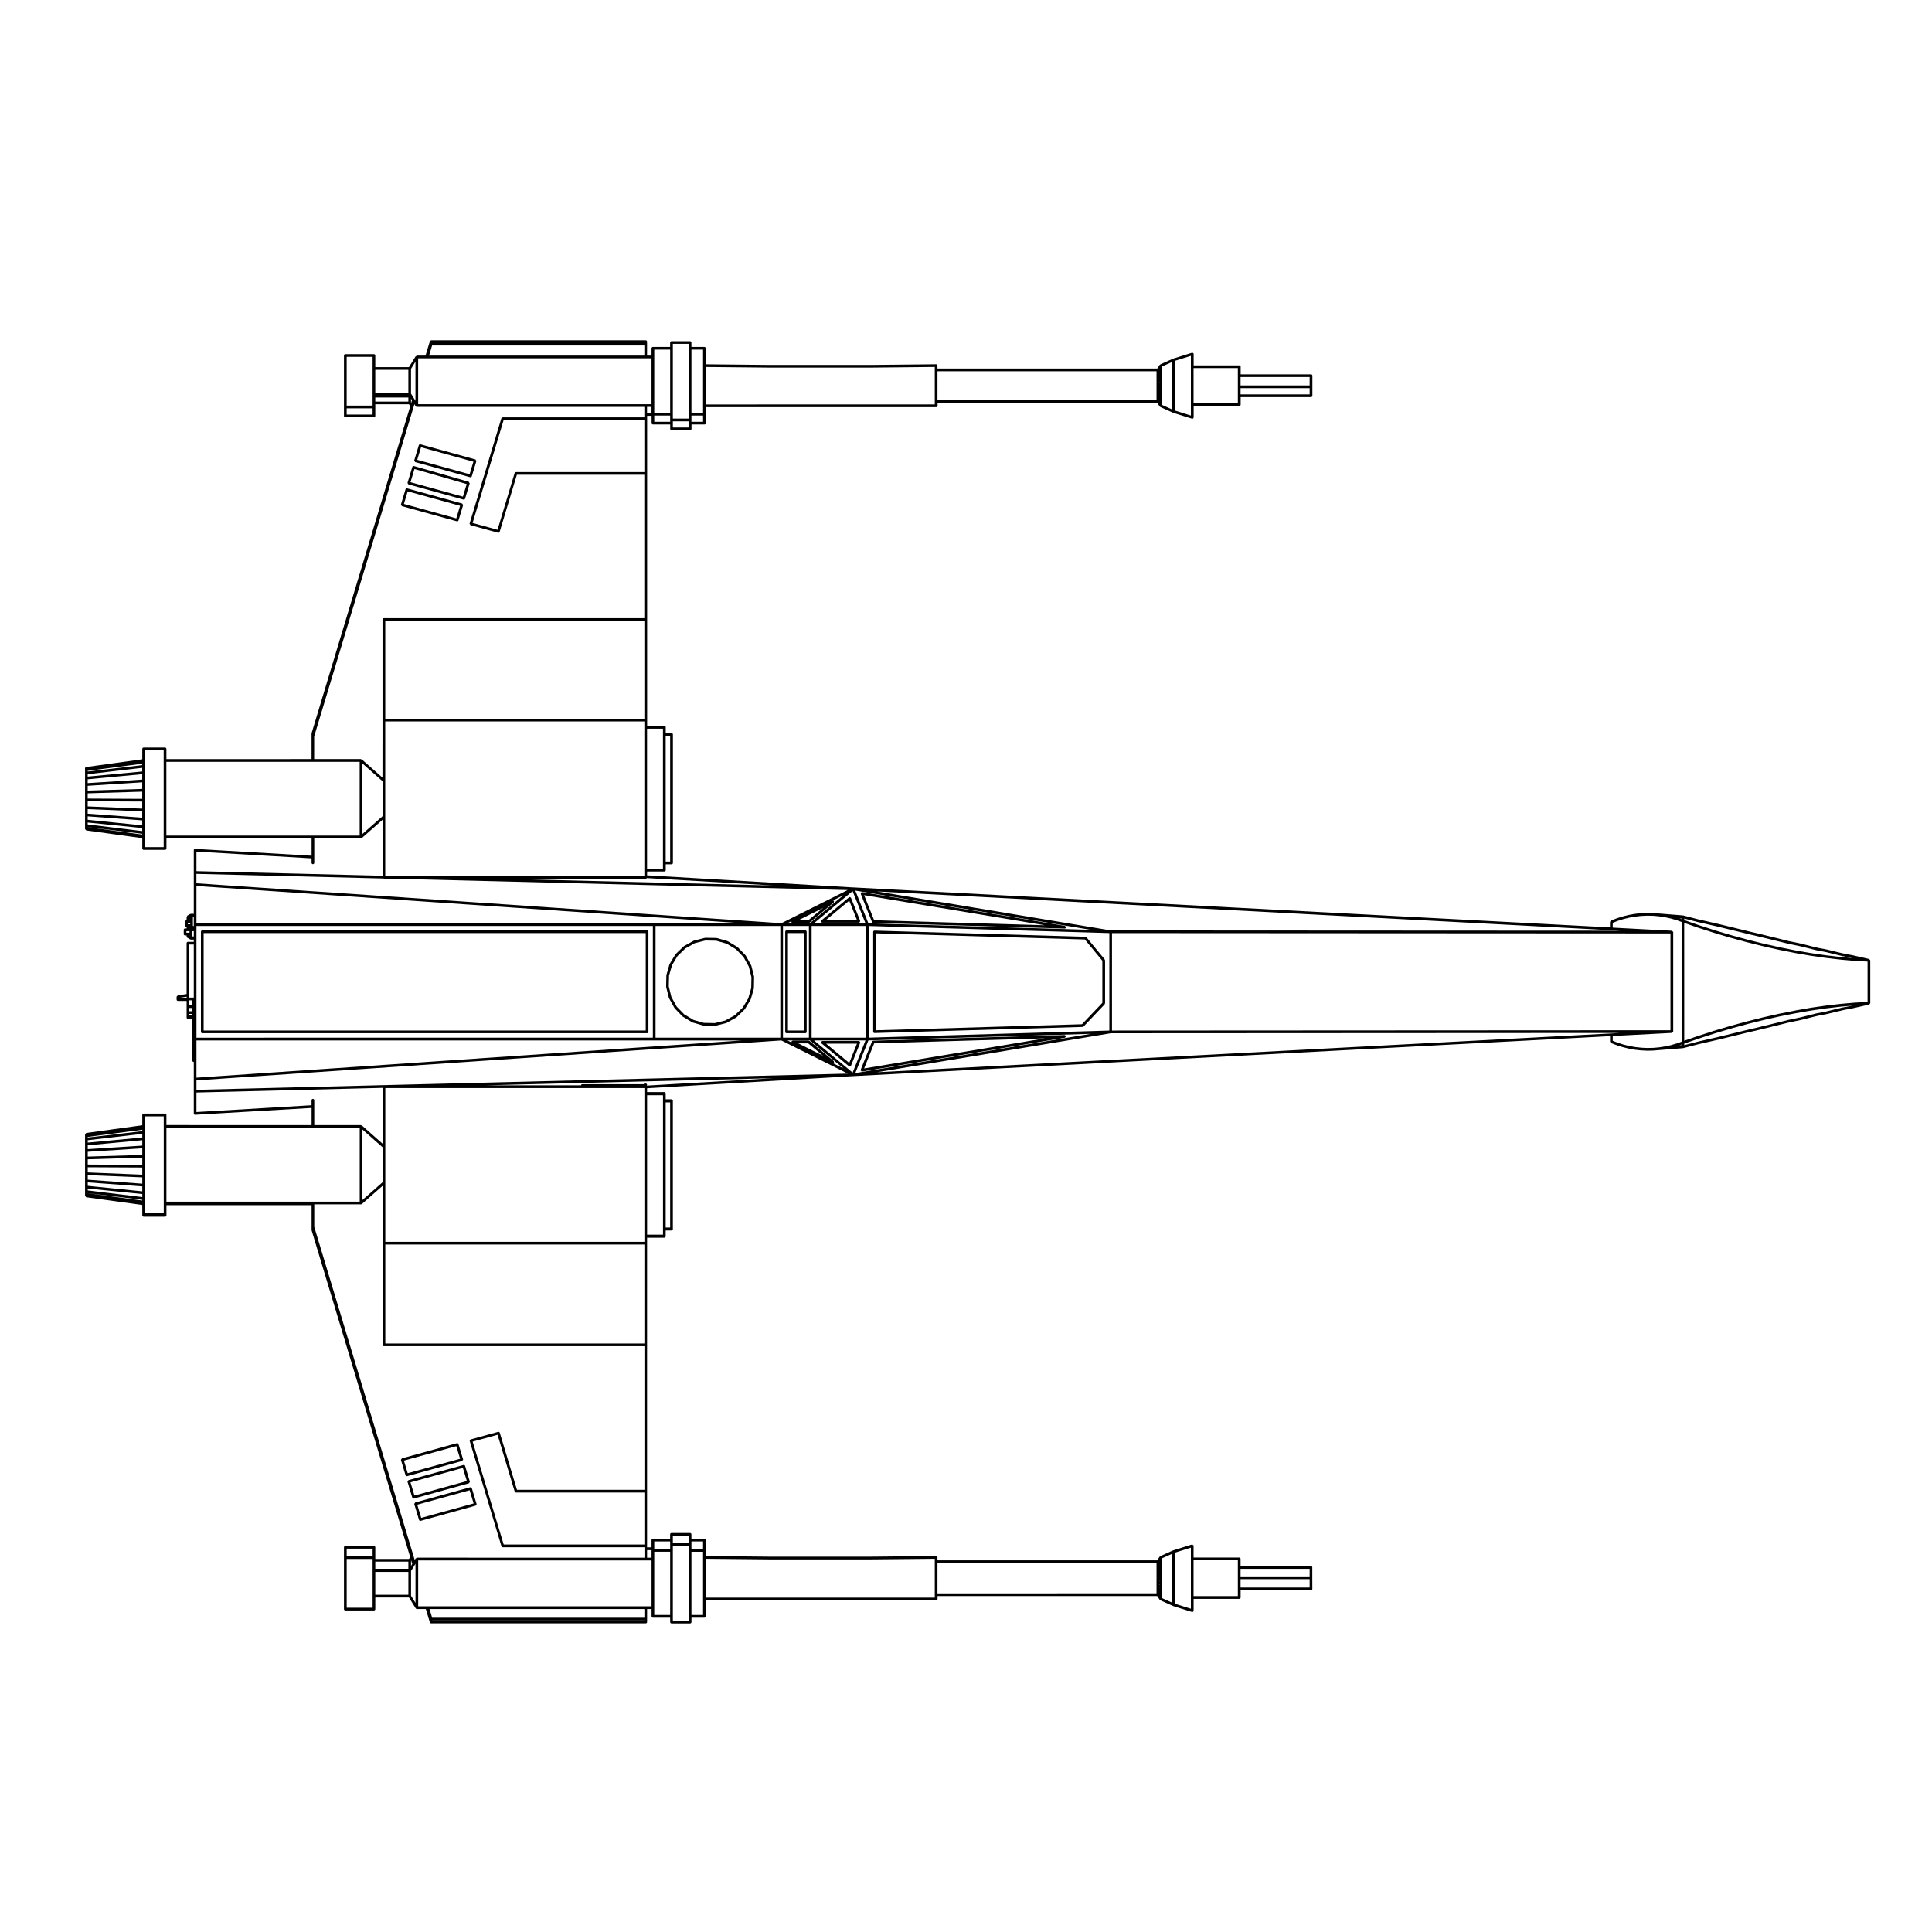 <?xml version="1.0" encoding="UTF-8"?>
<!-- Uploaded to: ICON Repo, www.svgrepo.com, Generator: ICON Repo Mixer Tools -->
<svg fill="#000000" width="800px" height="800px" version="1.1" viewBox="144 144 512 512" xmlns="http://www.w3.org/2000/svg">
 <g>
  <path d="m436.76 398.25-4.832-5.856c-0.039-0.051-0.105 0.004-0.156-0.016-0.051-0.031-0.047-0.117-0.105-0.117l-55.902-1.645h-0.004c-0.195 0-0.352 0.156-0.359 0.348 0 0 0.004 0 0.004 0.004 0 0-0.004 0-0.004 0.004v26.426s0.004 0.004 0.004 0.012h-0.004c0.004 0.195 0.168 0.352 0.359 0.352h0.012l55.133-1.621c0.004 0 0-0.004 0.012-0.004 0.086-0.004 0.176-0.035 0.238-0.105l5.598-5.883c0.039-0.039-0.02-0.09 0-0.137 0.02-0.047 0.102-0.051 0.102-0.105v-11.426c0-0.051-0.07-0.051-0.09-0.098-0.031-0.047 0.027-0.094-0.004-0.133zm-0.629 11.516-5.402 5.664-54.617 1.602v-25.688l55.375 1.629 4.644 5.629z"/>
  <path d="m357.42 417.81c0.195 0 0.359-0.156 0.359-0.352v-26.535c0-0.195-0.16-0.359-0.359-0.359h-4.969c-0.195 0-0.359 0.16-0.359 0.359v26.535c0 0.195 0.16 0.352 0.359 0.352zm-4.609-26.531h4.254v25.816h-4.254z"/>
  <path d="m375.09 388.36c0.051 0.125 0.176 0.195 0.309 0.211 0.012 0 0.004 0.016 0.016 0.016l50.738 1.492h0.012c0.176 0 0.324-0.125 0.352-0.301 0-0.012-0.02-0.012-0.02-0.023 0-0.016 0.023-0.012 0.023-0.023 0.004-0.09-0.105-0.105-0.16-0.172-0.051-0.066-0.047-0.176-0.137-0.191l-53.727-8.957c-0.016 0-0.016 0.02-0.031 0.023-0.055-0.004-0.105-0.023-0.16 0-0.066 0.023-0.031 0.109-0.07 0.168-0.039 0.047-0.137 0.035-0.145 0.105-0.004 0.047 0.055 0.051 0.066 0.09 0 0.039-0.059 0.059-0.047 0.102zm45.801 0.844-45.23-1.328-2.66-6.648z"/>
  <path d="m426.49 418.62c0-0.016 0.02-0.016 0.02-0.023-0.016-0.082-0.109-0.082-0.168-0.125-0.07-0.059-0.09-0.176-0.188-0.176l-0.008-0.004-50.742 1.496c-0.016 0-0.012 0.023-0.023 0.031-0.125 0.012-0.242 0.07-0.297 0.195l-2.988 7.457c-0.016 0.039 0.047 0.066 0.047 0.105-0.004 0.039-0.07 0.047-0.066 0.09 0.012 0.082 0.105 0.086 0.16 0.137 0.035 0.039 0.004 0.105 0.055 0.125 0.047 0.02 0.09 0.031 0.133 0.031h0.059l53.727-8.953c0.098-0.02 0.09-0.125 0.137-0.195 0.059-0.059 0.168-0.082 0.16-0.168 0.012-0.016-0.016-0.012-0.016-0.023zm-53.488 8.527 2.66-6.648 45.23-1.328z"/>
  <path d="m371.98 420.21c0-0.082-0.102-0.082-0.145-0.141-0.039-0.066-0.004-0.152-0.082-0.18-0.031-0.016-0.047 0.031-0.074 0.031-0.031-0.012-0.023-0.059-0.059-0.059h-9.699c-0.066 0-0.066 0.09-0.117 0.117-0.051 0.02-0.117-0.039-0.156 0.012-0.035 0.039 0.023 0.09 0.012 0.133-0.02 0.047-0.098 0.047-0.098 0.098 0 0.07 0.086 0.07 0.109 0.117 0.02 0.055-0.035 0.117 0.016 0.156l7.273 6.062c0.023 0.02 0.055 0.02 0.086 0.035 0.004 0.004 0 0.02 0.012 0.023 0.047 0.02 0.09 0.031 0.133 0.031 0.105 0 0.207-0.051 0.273-0.137 0.012-0.012-0.016-0.031-0.004-0.051 0.016-0.02 0.055-0.016 0.066-0.039l2.422-6.062c0.012-0.031-0.035-0.051-0.031-0.082 0.012-0.035 0.062-0.031 0.062-0.066zm-2.93 5.473-6.133-5.109h8.184z"/>
  <path d="m361.66 388.25c0.012 0.047-0.047 0.09-0.012 0.133 0.07 0.09 0.172 0.133 0.273 0.133h9.699c0.047 0 0.09-0.012 0.133-0.031 0.074-0.031 0.039-0.121 0.082-0.188 0.047-0.059 0.145-0.066 0.145-0.145 0-0.031-0.051-0.023-0.055-0.055-0.004-0.031 0.047-0.047 0.031-0.074l-2.422-6.062c-0.012-0.031-0.047-0.039-0.059-0.066-0.004-0.012 0.012-0.02 0-0.031-0.012-0.012-0.023 0.004-0.031 0-0.102-0.105-0.23-0.168-0.371-0.102-0.023 0.012-0.004 0.047-0.023 0.059-0.02 0.012-0.051-0.023-0.07-0.004l-7.273 6.062c-0.051 0.039 0.004 0.105-0.016 0.16-0.023 0.051-0.109 0.051-0.109 0.109-0.02 0.062 0.059 0.059 0.078 0.102zm7.387-5.566 2.047 5.113h-8.18z"/>
  <path d="m320.54 405.56 0.719 2.883c0.004 0.02 0.039 0.016 0.047 0.035 0.004 0.016-0.02 0.035-0.012 0.047l1.438 2.602c0.012 0.023 0.039 0.02 0.055 0.039 0.012 0.012-0.012 0.031 0 0.039l2.062 2.137c0.016 0.02 0.047 0.012 0.066 0.031 0.012 0.004 0 0.02 0.004 0.031l2.543 1.527c0.023 0.02 0.051 0.02 0.074 0.023 0.004 0.004 0 0.016 0.012 0.016l2.852 0.828c0.031 0.012 0.059 0.012 0.098 0.012l2.969 0.051h0.004c0.023 0 0.055 0 0.086-0.012l2.883-0.738c0.004 0 0-0.012 0.004-0.012 0.023-0.012 0.055-0.012 0.082-0.02l2.602-1.445c0.012 0 0-0.02 0.004-0.02 0.02-0.02 0.051-0.012 0.07-0.031l2.137-2.066c0.012-0.012-0.012-0.031 0-0.039 0.016-0.02 0.047-0.012 0.055-0.031l1.531-2.551c0.012-0.012-0.02-0.031-0.012-0.047 0.012-0.02 0.039-0.016 0.051-0.035l0.82-2.852c0.004-0.023-0.031-0.031-0.031-0.055 0.004-0.023 0.039-0.016 0.039-0.047l0.055-2.961c0-0.02-0.035-0.02-0.039-0.039s0.035-0.031 0.031-0.051l-0.719-2.883c-0.004-0.023-0.031-0.035-0.039-0.055-0.004-0.012 0.012-0.016 0.004-0.023l-1.438-2.602c-0.012-0.02-0.047 0-0.055-0.016-0.012-0.016 0.016-0.039 0-0.055l-2.066-2.137c-0.016-0.016-0.039 0.012-0.055 0-0.016-0.016 0.004-0.047-0.016-0.059l-2.543-1.531c-0.02-0.012-0.035 0.02-0.055 0.016-0.02-0.012-0.004-0.047-0.031-0.055l-2.852-0.82c-0.02-0.004-0.031 0.031-0.051 0.031-0.02-0.004-0.016-0.047-0.039-0.047l-2.969-0.051h-0.004c-0.012 0-0.012 0.02-0.02 0.02-0.02 0-0.039-0.016-0.066-0.004l-2.883 0.715c-0.02 0.004-0.012 0.039-0.031 0.051-0.02 0.012-0.035-0.023-0.055-0.016l-2.602 1.441c-0.02 0.012 0 0.039-0.016 0.055-0.016 0.012-0.039-0.02-0.059 0l-2.137 2.062c-0.016 0.016 0.012 0.039 0 0.059-0.016 0.016-0.047-0.004-0.055 0.016l-1.531 2.543c-0.012 0.02 0.02 0.035 0.016 0.055-0.012 0.016-0.047 0.004-0.051 0.023l-0.82 2.852c-0.004 0.02 0.031 0.031 0.031 0.055-0.004 0.02-0.039 0.016-0.039 0.039l-0.055 2.961c0 0.023 0.035 0.02 0.039 0.047 0.008 0.031-0.039 0.035-0.039 0.062zm0.762-3.008 0.797-2.769 1.473-2.449 2.074-2.004 2.508-1.391 2.777-0.691 2.898 0.051 2.766 0.797 2.465 1.48 1.988 2.062 1.391 2.519 0.699 2.801-0.055 2.871-0.797 2.766-1.473 2.449-2.082 2-2.508 1.387-2.777 0.691-2.898-0.051-2.766-0.789-2.465-1.48-1.988-2.055-1.391-2.519-0.699-2.805z"/>
  <path d="m266.48 531.17s0.004-0.008 0 0c0.074-0.023 0.051-0.109 0.09-0.16 0.074-0.09 0.188-0.156 0.156-0.277h-0.004v-0.012l-1.215-4.016c-0.055-0.18-0.246-0.297-0.422-0.238-0.004 0-0.004-0.012-0.012-0.012l-14.57 4.027c-0.07 0.02-0.047 0.109-0.09 0.16-0.074 0.09-0.188 0.156-0.156 0.273 0 0.004 0.004 0.004 0.004 0.012l1.215 4.027c0.047 0.145 0.191 0.258 0.344 0.258 0.031 0 0.066-0.012 0.098-0.02l14.562-4.023v0zm-14.43 3.242-1.008-3.336 13.879-3.828 1.008 3.336z"/>
  <path d="m268.27 537.09c0.074-0.02 0.051-0.109 0.09-0.16 0.074-0.086 0.188-0.156 0.156-0.273 0-0.004-0.004 0-0.004-0.004v-0.004l-1.258-4.18c-0.055-0.176-0.246-0.297-0.43-0.23-0.004 0-0.004-0.004-0.012-0.004l-14.57 4.016v0.012h-0.004c-0.07 0.02-0.047 0.105-0.086 0.156-0.074 0.09-0.188 0.156-0.156 0.277h0.004v0.012l1.258 4.172c0.047 0.156 0.191 0.258 0.344 0.258 0.031 0 0.066 0 0.098-0.012zm-14.43 3.238-1.055-3.488 13.879-3.836 1.055 3.492z"/>
  <path d="m270.3 542.57-1.258-4.18c-0.055-0.18-0.246-0.309-0.43-0.238-0.004 0-0.004-0.012-0.012-0.012l-14.57 4.027h-0.004c-0.07 0.02-0.047 0.109-0.086 0.168-0.074 0.086-0.188 0.152-0.156 0.266 0 0.004 0.004 0.004 0.004 0.004v0.004l1.258 4.18c0.047 0.156 0.191 0.258 0.344 0.258 0.031 0 0.066 0 0.098-0.012l14.57-4.027h0.004c0.07-0.02 0.047-0.109 0.086-0.16 0.074-0.086 0.188-0.156 0.156-0.273 0.004 0.004-0.004 0.004-0.004-0.004zm-14.672 3.68-1.055-3.492 13.879-3.828 1.062 3.496z"/>
  <path d="m250.41 277.97c0.039 0.051 0.016 0.141 0.086 0.16h0.004l14.57 4.019c0.031 0.012 0.066 0.016 0.098 0.016 0.152 0 0.297-0.105 0.344-0.258l1.215-4.019v-0.004c0-0.004 0.004 0 0.004-0.004 0.031-0.117-0.082-0.188-0.156-0.273-0.039-0.051-0.016-0.141-0.086-0.16-0.004 0 0-0.004-0.004-0.004l-14.57-4.019c-0.004 0-0.004 0.004-0.012 0.004-0.176-0.066-0.371 0.055-0.43 0.23l-1.215 4.019s0.004 0.004 0 0.004h-0.004c-0.031 0.133 0.078 0.203 0.156 0.289zm1.641-3.762 13.879 3.828-1.008 3.336-13.879-3.828z"/>
  <path d="m252.15 272.21c0.039 0.051 0.016 0.141 0.086 0.16h0.004v0.004l14.57 4.019c0.031 0.012 0.066 0.016 0.098 0.016 0.152 0 0.297-0.105 0.344-0.258l1.215-4.019c0.031-0.102-0.082-0.156-0.133-0.238-0.047-0.07-0.02-0.176-0.105-0.203v-0.004l-14.52-4.176c-0.004 0-0.004 0.004-0.012 0.004-0.188-0.059-0.379 0.051-0.43 0.23l-1.258 4.176v0.004c0 0.004-0.004 0-0.004 0.004-0.043 0.125 0.066 0.191 0.145 0.281zm1.691-3.914 13.836 3.981-1.008 3.34-13.879-3.828z"/>
  <path d="m253.93 266.29c0.039 0.051 0.016 0.141 0.086 0.16h0.004v0.004l14.57 4.019c0.031 0.012 0.066 0.016 0.098 0.016 0.152 0 0.297-0.105 0.344-0.258l1.215-4.019v-0.004c0-0.004 0.004 0 0.004-0.004 0.031-0.117-0.082-0.188-0.156-0.273-0.039-0.051-0.016-0.141-0.086-0.16h-0.004v-0.004l-14.57-4.019c-0.004 0-0.004 0.004-0.012 0.004-0.176-0.07-0.371 0.055-0.43 0.23l-1.215 4.019 0.004 0.004c0 0.004-0.004 0-0.004 0.004-0.035 0.125 0.082 0.191 0.152 0.281zm1.648-3.766 13.879 3.828-1.008 3.336-13.879-3.828z"/>
  <path d="m273.77 390.56h-76.16c-0.195 0-0.359 0.16-0.359 0.359v26.535c0 0.195 0.16 0.352 0.359 0.352h117.87c0.195 0 0.359-0.156 0.359-0.352v-26.535c0-0.195-0.16-0.359-0.359-0.359zm41.348 26.535h-117.15v-25.816h117.16v25.816z"/>
  <path d="m166.54 347.96v15.754c0 0.09 0.105 0.105 0.168 0.168 0.059 0.059 0.051 0.176 0.141 0.188l14.855 2.051v2.742c0 0.195 0.16 0.359 0.359 0.359h5.688c0.195 0 0.359-0.16 0.359-0.359v-2.695h38.465v4.609l-30.84-1.812c-0.004-0.004-0.016-0.004-0.02-0.004-0.188 0-0.344 0.145-0.359 0.336 0 0.004 0.012 0.004 0.012 0.012 0 0.004-0.012 0.004-0.012 0.012v16.855l-0.785-0.016c-0.039 0-0.039 0.066-0.074 0.074-0.039 0.004-0.066-0.047-0.105-0.023l-0.758 0.438c-0.059 0.035-0.016 0.117-0.047 0.18-0.035 0.055-0.133 0.059-0.133 0.133v0.91h-0.02c-0.195 0-0.359 0.16-0.359 0.359v1.074c0 0.195 0.16 0.359 0.359 0.359h0.02v0.383h-0.402c-0.195 0-0.359 0.16-0.359 0.359v1.137c0 0.195 0.16 0.359 0.359 0.359h0.402v0.289c0 0.07 0.098 0.074 0.125 0.133 0.031 0.059-0.016 0.141 0.047 0.18l0.762 0.449c0.055 0.031 0.121 0.051 0.18 0.051h0.781v0.594l-1.535-0.008c-0.195 0-0.359 0.16-0.359 0.359v13.477l-2.348 0.359c-0.09 0.02-0.082 0.125-0.137 0.188-0.055 0.07-0.168 0.082-0.168 0.168v0.754c0 0.195 0.16 0.363 0.359 0.363h2.297v4.402c0 0.195 0.16 0.363 0.359 0.363h1.16v11.047c0 0.195 0.16 0.352 0.359 0.352h0.02v13.641c0 0.012 0.012 0.012 0.012 0.012 0 0.012-0.012 0.012-0.012 0.012 0.012 0.195 0.172 0.344 0.359 0.344 0.004 0 0.016 0 0.02-0.012l30.84-1.809v4.555l-38.473-0.012v-2.695c0-0.195-0.16-0.352-0.359-0.352h-5.68c-0.195 0-0.359 0.156-0.359 0.352v2.746l-14.855 2.047c-0.09 0.02-0.086 0.125-0.141 0.188-0.055 0.07-0.168 0.082-0.168 0.168v16.312c0 0.098 0.105 0.105 0.168 0.168 0.055 0.07 0.051 0.176 0.141 0.188l14.855 2.047v2.746c0 0.195 0.16 0.363 0.359 0.363h5.688c0.195 0 0.359-0.168 0.359-0.363v-2.695h38.465v6.613c0 0.02 0.039 0.02 0.047 0.047 0.004 0.023-0.035 0.035-0.031 0.055l26.105 86.543-0.312 0.504h-8.926v-3.078c0-0.195-0.16-0.363-0.359-0.363h-7.582c-0.195 0-0.359 0.168-0.359 0.363v16.375c0 0.195 0.16 0.363 0.359 0.363h7.582c0.195 0 0.359-0.168 0.359-0.363v-3.078l8.922-0.008 1.789 2.883c0.066 0.105 0.188 0.176 0.301 0.176h2.379l1.066 3.543c0.047 0.156 0.191 0.258 0.344 0.258h56.871c0.195 0 0.359-0.156 0.359-0.352v-3.441h1.184v1.93c0 0.195 0.16 0.363 0.359 0.363h4.57v1.168c0 0.195 0.16 0.352 0.359 0.352h4.926c0.195 0 0.359-0.156 0.359-0.352v-1.168h3.438c0.195 0 0.359-0.168 0.359-0.363v-4.223h61.062c0.195 0 0.359-0.168 0.359-0.363v-0.785h58.215l0.648 0.984c0.031 0.051 0.09 0.051 0.133 0.074 0.02 0.016 0 0.047 0.023 0.055l3.41 1.527c0.016 0.012 0.023 0.012 0.035 0.012 0.004 0 0 0.012 0.004 0.012l4.926 1.535c0.039 0.012 0.074 0.02 0.105 0.02 0.152 0 0.297-0.102 0.344-0.258 0.004-0.02-0.039-0.031-0.035-0.059 0.004-0.02 0.047-0.02 0.047-0.051v-3.109h12.098c0.195 0 0.359-0.156 0.359-0.352v-1.91h18.656c0.195 0 0.352-0.156 0.352-0.352l-0.012-2.973v-2.727c0-0.195-0.156-0.363-0.352-0.363h-18.656v-1.91c0-0.195-0.16-0.352-0.359-0.352h-12.098v-1.168l0.004-1.945c0-0.02-0.039-0.02-0.047-0.047-0.004-0.023 0.039-0.035 0.035-0.066-0.031-0.082-0.125-0.051-0.191-0.102-0.066-0.051-0.07-0.145-0.152-0.145-0.031 0-0.023 0.039-0.051 0.051-0.023 0-0.031-0.039-0.059-0.031l-4.926 1.535c-0.004 0-0.004 0.012-0.004 0.012-0.012 0.004-0.023 0-0.035 0l-3.41 1.527c-0.039 0.016-0.012 0.074-0.039 0.105-0.039 0.023-0.09-0.016-0.117 0.023l-0.648 0.984h-58.227v-0.789c0-0.203-0.16-0.359-0.359-0.359l-17.48 0.176h-26.445l-17.129-0.168v-4.234c0-0.195-0.16-0.363-0.359-0.363h-3.438v-1.168c0-0.195-0.16-0.352-0.359-0.352l-4.918 0.004c-0.195 0-0.359 0.156-0.359 0.352v1.168h-4.57c-0.195 0-0.359 0.168-0.359 0.363v1.93h-1.184v-53.668l0.004-26.945v-1.445h4.57c0.195 0 0.359-0.156 0.359-0.352v-1.559h1.543c0.195 0 0.359-0.168 0.359-0.363v-34.051c0-0.195-0.16-0.363-0.359-0.363h-1.543v-1.559c0-0.195-0.16-0.352-0.359-0.352h-4.57v-1.016l54.504-3.203 0.121-0.004h0.051l0.016-0.004 200.5-10.594v1.477c0 0.082 0.105 0.09 0.141 0.145 0.035 0.055 0.012 0.156 0.09 0.188l1.535 0.59c0.012 0.004 0.012 0.004 0.02 0.012l1.559 0.492h0.023l1.578 0.395h0.02l1.586 0.289c0.004 0.004 0.016 0.004 0.023 0.012h0.031 0.012l1.562 0.176h0.039 0.004l1.582 0.07c0.004 0.012 0.012 0.012 0.016 0.012h0.004l1.602-0.031h0.004c0.004-0.004 0.016-0.012 0.023-0.012h0.02l7.836-0.629c0.031 0 0.059 0 0.09-0.012l3.961-1.023 0.086-0.023c0.012 0 0.02 0 0.023-0.004l5.297-1.211h0.012l4.484-1.094 3.656-0.898h0.039l0.074-0.02 1.344-0.309h0.012l4.387-1.062 0.004-0.012 4.57-1.129c0.004 0 0.016 0 0.016-0.004l3.223-0.672h0.004 0.012l3.602-0.906c0.012-0.004 0.02-0.004 0.031-0.012l0.867-0.195 0.004-0.004 2.332-0.449c0.016 0 0.031-0.004 0.047-0.012l2.465-0.598 2.074-0.484s0-0.004 0.004-0.004l2.195-0.406c0.016-0.004 0.031-0.004 0.039-0.012l4.43-1.004c0.086-0.02 0.07-0.125 0.117-0.195 0.051-0.059 0.156-0.07 0.156-0.156v-11.367c0-0.086-0.105-0.098-0.156-0.156-0.051-0.066-0.035-0.172-0.117-0.191l-4.43-1.008c-0.004 0-0.004 0.004-0.012 0.004v-0.004l-2.223-0.418c-0.004 0 0 0 0 0l-2.082-0.48h-0.004l-2.457-0.605s-0.012 0.004-0.012 0c0 0-0.004-0.004-0.012-0.004l-2.359-0.453h-0.004l-0.867-0.203s0 0.004-0.004 0l-3.629-0.91-0.012 0.004v-0.012l-3.231-0.672-4.586-1.133-0.004-0.004-4.387-1.062h-0.004l-1.352-0.309-0.074-0.02-3.691-0.902-4.484-1.09h-0.004l-5.301-1.215h-0.004l-0.105-0.023-3.961-1.023c-0.016-0.004-0.02 0.02-0.035 0.02-0.016 0-0.012-0.023-0.023-0.031h-0.031l-7.836-0.629h-0.023c-0.004 0-0.004 0.004-0.012 0.004-0.004 0-0.004-0.012-0.016-0.012l-1.602-0.031h-0.004c-0.004 0-0.012 0-0.016 0.004l-1.602 0.074c-0.012 0-0.012 0.012-0.012 0.012-0.012 0-0.012-0.012-0.016-0.012l-1.598 0.176c-0.012 0-0.004 0.016-0.012 0.016-0.012 0-0.012-0.012-0.016-0.012l-1.586 0.289s0 0.004-0.004 0.004c-0.004 0-0.012-0.004-0.016 0l-1.578 0.387c-0.004 0-0.004 0.012-0.004 0.012-0.012 0-0.012-0.012-0.02-0.004l-1.559 0.492c-0.004 0 0 0.012-0.012 0.012 0 0-0.004-0.012-0.012-0.004l-1.543 0.598c-0.074 0.031-0.047 0.125-0.086 0.191-0.039 0.059-0.141 0.066-0.141 0.141v1.465l-200.5-10.59-0.016-0.004h-0.035-0.004-0.125l-54.504-3.199 0.023-1.012h4.57c0.195 0 0.359-0.16 0.359-0.359v-1.559h1.543c0.195 0 0.359-0.16 0.359-0.359v-34.043l-0.004-0.008c0-0.195-0.16-0.359-0.359-0.359h-1.543v-1.543l0.004-0.012c0-0.195-0.16-0.359-0.359-0.359h-4.57v-82.16h1.184v1.934c0 0.195 0.16 0.359 0.359 0.359h4.57v1.164c0 0.195 0.16 0.359 0.359 0.359h4.926c0.195 0 0.359-0.16 0.359-0.359v-1.164h3.438c0.195 0 0.359-0.16 0.359-0.359v-4.227h61.062c0.195 0 0.359-0.16 0.359-0.359v-0.785h58.215l0.648 0.984c0.031 0.047 0.09 0.047 0.133 0.07 0.02 0.012 0 0.047 0.023 0.055l3.41 1.523c0.016 0.004 0.023 0.004 0.035 0.012 0.004 0 0 0.004 0.004 0.004l4.926 1.535c0.039 0.016 0.074 0.02 0.105 0.02 0.152 0 0.297-0.102 0.344-0.25 0.004-0.023-0.039-0.035-0.035-0.059 0.004-0.023 0.047-0.02 0.047-0.051v-3.008h12.098c0.195 0 0.359-0.16 0.359-0.359v-2.004h18.656c0.195 0 0.352-0.16 0.352-0.359v-5.32c0-0.195-0.156-0.359-0.352-0.359h-18.656v-2.012c0-0.195-0.16-0.359-0.359-0.359h-12.098v-3.004c0-0.023-0.039-0.02-0.047-0.047-0.004-0.023 0.039-0.035 0.035-0.059-0.051-0.141-0.176-0.215-0.312-0.223-0.02 0-0.016-0.023-0.031-0.023-0.012 0-0.012 0.02-0.023 0.023-0.023 0-0.055-0.016-0.086-0.004l-4.926 1.535c-0.004 0-0.004 0.012-0.004 0.012-0.012 0.004-0.023 0-0.035 0l-3.41 1.523c-0.039 0.016-0.012 0.074-0.039 0.105-0.039 0.023-0.09-0.016-0.117 0.02l-0.648 0.984h-58.25v-0.785c0-0.195-0.16-0.352-0.359-0.352h-0.004l-17.48 0.18h-26.441l-17.129-0.172v-4.238c0-0.195-0.16-0.359-0.359-0.359h-3.438v-1.164c0-0.195-0.16-0.359-0.359-0.359l-4.918 0.004c-0.195 0-0.359 0.16-0.359 0.359v1.164h-4.57c-0.195 0-0.359 0.16-0.359 0.359v1.934h-1.184v-3.699c0-0.195-0.16-0.359-0.359-0.359h-56.859c-0.016 0-0.012 0.023-0.031 0.031-0.137 0.012-0.266 0.086-0.312 0.227l-1.148 3.797h-2.301c-0.07 0-0.074 0.098-0.133 0.133-0.055 0.031-0.137-0.016-0.172 0.039l-1.785 2.879h-8.922v-3.078c0-0.195-0.16-0.359-0.359-0.359h-7.582c-0.195 0-0.359 0.16-0.359 0.359v16.016c0 0.195 0.16 0.359 0.359 0.359h7.582c0.195 0 0.359-0.16 0.359-0.359v-3.082l8.922-0.004 0.332 0.539-26.129 86.609c-0.004 0.023 0.031 0.035 0.031 0.059 0 0.02-0.047 0.02-0.047 0.047v6.766l-38.465 0.004v-2.691c0-0.195-0.16-0.359-0.359-0.359h-5.68c-0.195 0-0.359 0.16-0.359 0.359v2.746l-14.855 2.047c-0.059 0.012-0.047 0.09-0.098 0.121-0.047 0.02-0.098-0.035-0.133 0-0.051 0.055-0.102 0.152-0.102 0.258 0 0.012 0.016 0.02 0.016 0.035l0.004 0.285zm27.629 39.695 0.047-0.023v0.238l-0.047-0.004zm0.047 4.348-0.047-0.023v-0.082h0.047zm0-0.82h-0.805v-0.418h0.805zm0.191-2.242h-0.617v-0.352h0.613zm-0.953 19.598h-1.934v-0.098l1.941-0.301-0.004 0.398zm1.52 4.426h-0.805v-0.266h0.805zm0-0.98h-0.805v-0.855h0.805zm0-1.578h-0.805v-1.32h0.805zm0.379-2.035h-1.184v-14.066h1.184zm0-16.207h-0.422v-1.402h0.422zm0-3.144v0.363h-0.234v-2.32h0.23v1.957zm-13.648 73.129-14.449-1.945v-0.016l14.449 1.762zm0-0.918-14.449-1.762v-0.504l14.449 1.457zm0-1.52-14.449-1.457v-0.918l14.449 1.062zm0-2.027-14.449-1.059v-1.207l14.449 0.59zm0-2.391-14.449-0.59v-1.367l14.449 0.074zm0-2.602-14.449-0.082v-1.387l14.449-0.441zm0-2.625-14.449 0.441v-1.27l14.449-0.926zm0-2.469-14.449 0.934v-1.012l14.449-1.359zm0-2.156-14.449 1.359v-0.637l14.449-1.684zm0-1.676-14.449 1.684v-0.16l14.449-1.898zm5.688-1.242v22.977h-4.977v-25.668h4.973v2.691zm55.352 114.96v12.578h-6.867v-12.93h6.867zm0-1.062h-6.867v-2.016h6.867zm9.477 10.199h-8.766v-6.039h8.766zm0-6.875h-8.766l-0.004-1.898h8.766zm220.54 0.008h18.305v2.016h-18.305zm0 2.738h18.305v2.223h-18.305zm-12.457 0.855v-5.856h11.738v9.484h-11.738zm-4.926 0.059v-7.941l4.219-1.316v16.176l-4.219-1.309zm-3.41 3.719v-10.172l2.695-1.199v12.977l-2.695-1.203zm-0.715-4.977v0.012l-0.023 0.016zm-0.043 0.805 0.039-0.02v0.188h-0.039zm0 0.883 0.039-0.004v0.207l-0.039-0.012zm0 0.938 0.039 0.02v0.07l-0.039-0.035zm-58.77-4.172v-2.371h58.051v2.371c0 0.012 0.02 0.012 0.02 0.02 0 0.02-0.02 0.031-0.02 0.051v5.574l-58.051 0.004zm-61.414-1.152v-2.359l17.125 0.168h26.449l17.125-0.168v10.297h-60.699zm-3.789-6.106v-0.848h3.078v2.016h-3.078zm0 1.887h3.078v16.746h-3.078zm-4.926-3.094v-1.168h4.211v2.004h-4.211zm0 20.195v-18.637h4.211v19.805h-4.211zm-4.926-17.902v-1.941h4.211v2.016h-4.211zm0 15.609v-14.812h4.211v16.746h-4.211zm3.027-133.9h1.184v33.16h-1.184zm269.93-48.711 3.516 0.906 0.121 0.031h0.004l5.297 1.215 4.484 1.09c0.012 0 0.031 0 0.039 0.004l3.656 0.898 1.059 0.258c0.023 0.004 0.055 0.012 0.082 0.012 0.004 0 0.012-0.004 0.012-0.004l0.281 0.066 4.387 1.062c0.012 0 0.023 0 0.035 0.004l4.566 1.129h0.012l3.223 0.672h0.016l3.613 0.906c0.004 0 0 0.004 0 0.004l0.227 0.051 0.422 0.105c0.012 0 0.02 0 0.023 0.004l0.137 0.023 0.066 0.016c0.012 0 0.023 0 0.039 0.004l2.352 0.453 2.438 0.598c0.004 0 0 0.004 0.004 0.004l1.918 0.469c0.023 0.004 0.055 0.012 0.086 0.012 0.004 0 0.012-0.012 0.012-0.012l0.07 0.016c0.016 0 0.031 0.004 0.039 0.004l2.207 0.414 0.215 0.051-3.098-0.266-0.039-0.004-3.859-0.449-4-0.578h-0.004l-4.102-0.711h-0.004l-4.156-0.828-4.242-0.945-4.262-1.062-4.289-1.168h-0.004l-4.301-1.281-4.273-1.375-4.016-1.387v-0.41zm0 1.156 3.789 1.309h0.004l4.289 1.379h0.004 0.004l4.301 1.281h0.016l4.289 1.168h0.02l4.266 1.062h0.004v0.004l4.242 0.945c0.012 0 0.016 0 0.023 0.004l4.168 0.828c0.004 0 0 0.004 0.004 0.004l4.106 0.711h0.02l4.004 0.578c0.016 0 0.031 0.004 0.051 0.004l3.871 0.453c0.012 0 0.031 0.004 0.039 0.004l3.75 0.328c0.016 0 0.023 0.004 0.035 0.004h0.004l3.281 0.176v10.695l-3.305 0.176c-0.004 0-0.004 0.012-0.004 0.012-0.004 0-0.004-0.012-0.012-0.012l-3.75 0.328v-0.004c-0.012 0-0.031 0.012-0.039 0.012l-3.906 0.453-0.004 0.012c-0.004 0-0.004-0.012-0.004-0.012l-4.016 0.578c-0.004 0-0.004 0.012-0.004 0.012-0.004 0-0.004-0.012-0.004-0.012l-4.117 0.73c-0.004 0-0.004 0.012-0.004 0.012l-4.18 0.828-0.004 0.012c-0.004 0-0.004-0.012-0.004-0.012l-4.242 0.953h-0.004l-4.277 1.074h-0.004l-4.301 1.168h-0.004l-4.301 1.281c-0.004 0 0 0.004-0.012 0.004v-0.004l-4.293 1.387-3.789 1.309-0.012-31.223zm0 31.977 4.016-1.387 4.262-1.375h0.012l4.301-1.281s0-0.004 0.004-0.004l4.289-1.164v-0.004l4.242-1.059h0.02l4.242-0.953 4.133-0.82c0.012 0 0.02-0.004 0.031-0.004l4.102-0.711h0.004l4-0.578 3.859-0.453h0.039l3.098-0.277-0.223 0.043v0.004l-2.227 0.418c-0.004 0-0.004 0-0.004 0.004-0.004 0-0.004-0.004-0.012-0.004l-0.109 0.023c-0.016 0.004-0.035-0.016-0.055-0.004l-1.598 0.395-0.312 0.07v0.004l-0.004-0.004-2.465 0.598v0.012l-2.363 0.453h-0.012l-0.066 0.012-0.137 0.031c-0.004 0-0.004 0.004-0.004 0.004-0.004 0.004-0.012-0.004-0.02-0.004l-0.422 0.105-0.223 0.051s0 0.012-0.004 0.012l-3.621 0.906h-0.004l-3.223 0.672v0.012h-0.012l-4.594 1.133-4.394 1.062-0.348 0.082c-0.012 0-0.012-0.012-0.02-0.012l-1.059 0.258-3.691 0.898-4.484 1.094-5.297 1.211v0.004l-0.125 0.035-3.516 0.906-0.004-0.414zm-269.93-81.551h1.184v33.312h-1.184zm152.35-95.094h18.305v2.227h-18.305zm0 2.945h18.305v1.652h-18.305zm-12.457 1.91v-7.231h11.738v9.336h-11.738zm-4.926 1.93v-11.082l4.219-1.309v15.816l-4.219-1.316zm-3.41 0.223v-9.816l2.695-1.203v12.621l-2.695-1.203zm-0.715-7.348v0.012l-0.023 0.012zm-0.043 0.805 0.039-0.02v0.188h-0.039zm0 0.879h0.039v0.207l-0.039-0.016zm0 0.945 0.039 0.016v0.066l-0.039-0.031zm-58.77 3.144v-6.969h58.051v5.644c0 0.016 0.023 0.012 0.031 0.023-0.004 0.012-0.031 0.012-0.031 0.023v1.977h-58.051zm-61.414 0v-8.102l17.125 0.172h26.453l17.121-0.176v6.781c0 0.016 0.02 0.012 0.023 0.023 0 0.012-0.023 0.012-0.023 0.023v3.113l-60.699 0.004zm-3.789-12.695h3.078v16.754h-3.078zm0 18.641v-1.168h3.078v1.652h-3.078zm-4.926-1.531v-18.637h4.211v19.805h-4.211zm0 2.371v-0.484h4.211v1.648h-4.211zm-4.926-4.664v-14.82h4.211v16.75h-4.211zm0 2.652h4.211v1.652h-4.211zm-74.645-0.258h-6.867v-1.652h6.867zm0-12.219v9.844h-6.867v-12.922h6.867zm9.477 8.777h-8.766v-1.074h8.766zm0-2.375h-8.766v-6.047h8.766zm-56.156 121.64 30.504 1.793v1.176c0 0.195 0.16 0.359 0.359 0.359 0.195 0 0.359-0.16 0.359-0.359v-6.496h12.402c0.086 0 0.168-0.031 0.238-0.098l5.457-4.812-0.004 4.394c0 0.016 0.02 0.012 0.023 0.023v10.418l-49.34-1.219zm43.977-4.672v-18.695l5.352 4.719v9.254zm-43.977 21.699v-7.918l144.6 9.871h-23.301l-121.3-0.004zm154.73 2.672v29.609h-33.066v-29.609zm-154.73 24.16v-24.16h120.95v29.609l-120.95 0.004zm0 11.535v-5.359h144.6l-144.6 9.871zm0 13.617v-5.176l49.332-1.23v14.805l-5.473-4.832c-0.039-0.039-0.09 0.02-0.137 0.004-0.047-0.023-0.047-0.105-0.102-0.105h-12.402v-6.598c0-0.195-0.16-0.352-0.359-0.352-0.195 0-0.359 0.156-0.359 0.352v1.328zm49.332 9.344v9.254l-5.352 4.719v-18.695zm-57.293 14.41v-19.562h51.227v19.562zm66.012 106.34-1.18-1.898v-6.574l0.996-1.613h0.004l0.156-0.258 0.02-0.035zm-1.18-9.82v-1.379l0.035-0.055 0.277 0.926zm1.406-2.039c-0.055 0.031-0.137-0.02-0.172 0.039l-0.262 0.43-26.621-88.254v-5.984h12.402c0.086 0 0.168-0.031 0.238-0.102l5.473-4.82v42.16c0 0.195 0.16 0.352 0.359 0.352h69.023v38.062h-33.773l-4.559-15.125c-0.055-0.176-0.238-0.293-0.43-0.23-0.004 0-0.004-0.004-0.012-0.004l-7.285 2.004h-0.004c-0.07 0.02-0.047 0.109-0.086 0.168-0.074 0.086-0.188 0.152-0.156 0.266 0 0 0.004 0.004 0.004 0.012l8.41 27.867c0.047 0.156 0.191 0.258 0.344 0.258h37.555v2.773l-60.32-0.004c-0.07 0.008-0.07 0.098-0.129 0.133zm60.43-83.121v26.223l-68.66 0.004v-26.227zm-68.66-0.715v-40.754h68.664v40.762h-68.664zm68.66 66.438v13.773h-37.285l-8.227-27.258 6.602-1.82 4.535 15.043c0.047 0.145 0.191 0.258 0.344 0.258zm0 33.953h-56.152v-0.051h56.156zm0-0.77h-56.246l-0.695-2.312h56.941zm1.898-3.031h-61.844v-12.16h61.844zm0-14.895v2.023h-1.184v-2.016l1.184-0.004zm3.031-120.55v36.965h-4.211v-36.961l4.211 0.004zm-4.215-2.551c0-0.055-0.07-0.055-0.09-0.098 0.016-0.051 0.09-0.051 0.09-0.102 0-0.195-0.16-0.352-0.359-0.352l-0.383 0.012c-0.098 0-0.105 0.105-0.168 0.168l-16.297-0.004c-0.168 0-0.258 0.145-0.297 0.309h-25.453l76.465-1.898zm-119.42 1.117v-2.5l155-10.586 17.59 8.793zm157.69-44.488c0.004 0.035-0.047 0.055-0.031 0.09 0.066 0.125 0.191 0.203 0.316 0.203h4.273c0.082 0 0.16-0.031 0.227-0.086l6.402-5.34c0.066-0.055 0.004-0.141 0.02-0.215 0.02-0.082 0.109-0.137 0.07-0.211-0.012-0.02-0.039 0-0.051-0.016s0.016-0.035 0.004-0.051c-0.055-0.07-0.141-0.004-0.223-0.02-0.02-0.004-0.035-0.016-0.059-0.02l2.785-1.395-8.902 7.422h-5.941l1.168-0.586c-0.004 0.012-0.004 0.02-0.012 0.031-0.039 0.055-0.137 0.059-0.137 0.137 0.027 0.027 0.082 0.02 0.09 0.055zm1.809-0.426 6.566-3.281-3.934 3.281zm9.434 37.773c0.012-0.016 0.039-0.016 0.051-0.035 0.039-0.074-0.051-0.133-0.07-0.211-0.016-0.082 0.047-0.16-0.02-0.223l-6.402-5.336c-0.039-0.035-0.086 0.023-0.133 0.012-0.047-0.02-0.039-0.102-0.098-0.102h-4.273c-0.074 0-0.082 0.102-0.141 0.141-0.059 0.035-0.145-0.004-0.18 0.066-0.016 0.031 0.035 0.055 0.031 0.09-0.012 0.031-0.066 0.031-0.066 0.07 0 0.074 0.098 0.082 0.137 0.137 0.004 0.012 0 0.02 0.012 0.031l-1.168-0.59h5.941l8.902 7.422-2.691-1.344c0.066-0.02 0.137-0.035 0.188-0.098-0.012-0.004-0.031-0.016-0.02-0.031zm-2.871-1.883-6.566-3.285h2.625zm-3.039-34.395h14.449v29.609h-14.449zm-0.715 0v29.609h-6.871v-29.609zm11.582 38.859-10.23-8.531h13.645zm4.18-8.531 58.93-1.742-62.398 10.398zm0.117-0.727v-29.59l63.738 1.879v25.832zm196.78-1.121h-0.02l-194.59 10.281 61.953-10.332 135.01-0.074zm-132.34-0.766v-25.816l148 0.086v25.648zm150.94 3.852-0.559 0.059 0.559-0.207zm0-33.523v0.145l-0.559-0.203zm-18.242 1.141 1.309-0.516 1.535-0.484 1.547-0.379 1.547-0.277h0.012l1.562-0.172h0.004l0.035-0.004 1.559-0.07h0.004l1.602 0.031h0.004 0.004l1.543 0.137h0.004l1.594 0.242 1.535 0.336 1.566 0.457h0.004l1.285 0.465v31.719l-1.289 0.465 0.004-0.008-1.566 0.465-1.535 0.332-1.594 0.246h-0.004l-1.543 0.137h-0.004-0.004l-1.602 0.031h-0.004l-1.559-0.07-0.035-0.012h-0.004l-1.562-0.168-1.559-0.281-1.547-0.379-1.535-0.488v-0.004l-1.309-0.504v-1.266l15.598-0.82h0.07s0.004-0.004 0.012-0.004l0.012-0.004c0.09 0 0.09-0.105 0.145-0.156 0.074-0.07 0.191-0.09 0.191-0.195v-26.363c0-0.105-0.117-0.125-0.191-0.191-0.059-0.055-0.059-0.156-0.145-0.16h-0.012c-0.004 0-0.004-0.004-0.004-0.004h-0.074l-15.605-0.824zm-0.379 1.949c0.004 0.004 0.012 0.004 0.02 0.004l2.348 0.121-135.01-0.074-61.953-10.328zm-137.95-0.105-58.93-1.738-3.465-8.664zm-59.703-1.742h-13.645l10.23-8.523zm-22.293-0.008-155.01-10.582v-2.5l49.645 1.234c0.02 0.004 0.016 0.039 0.039 0.039h1.699l121.21 3.019zm-36.301-53.477v40.961h-67.305-0.012-1.352v-40.957h68.668zm-68.66-0.715v-25.922h68.664v25.922zm102.86 44.191-72.625-1.805h22.438c0.047 0.02 0.039 0.098 0.098 0.098h16.254c0.141 0 0.203-0.137 0.258-0.258zm-34.203-109.56h-34.039c-0.016 0-0.012 0.023-0.023 0.023-0.141 0.012-0.273 0.086-0.312 0.227l-4.535 15.039-6.602-1.812 8.227-27.262h37.285l0.004 13.785zm4.93 68v37.141h-4.211v-37.129l4.211-0.008zm-3.031-83.617h-1.184v-1.652h1.184zm-58.145-17.922h56.246v2.664h-57.047zm-3.695 3.387h61.844v12.168h-61.844zm-1.895 2.801 1.18-1.91v10.379l-0.09-0.145-0.133-0.219-0.953-1.543v-6.562zm0 7.914 0.262 0.422-0.207 0.684-0.055-0.09zm-25.648 89.457 26.551-87.996 0.332 0.539c0.066 0.105 0.18 0.172 0.301 0.172h60.301v2.766h-37.555c-0.016 0-0.016 0.023-0.031 0.031-0.141 0.012-0.273 0.086-0.312 0.227l-8.41 27.867s0.004 0.004 0 0.004h-0.004c-0.031 0.117 0.082 0.188 0.156 0.273 0.039 0.051 0.016 0.141 0.086 0.16h0.004v0.004l7.285 2.004c0.031 0.012 0.066 0.016 0.098 0.016 0.152 0 0.297-0.105 0.344-0.258l4.559-15.121h33.773v38.012h-69.023c-0.195 0-0.359 0.16-0.359 0.359v29.824l-0.012 12.066-5.461-4.816c-0.039-0.035-0.09 0.023-0.137 0.004-0.047-0.02-0.047-0.102-0.102-0.102h-12.402l0.008-6.035zm-39.184 6.766h51.227v19.559h-51.227zm-5.688-0.363v-2.691h4.973v25.664l-4.973 0.004v-22.977 0zm-15.16 2.762 14.449-1.898v0.379l-14.449 1.688zm0 0.883 14.449-1.688v0.969l-14.449 1.355zm0 1.348 14.449-1.355v1.438l-14.449 0.926zm0 1.723 14.449-0.926v1.758l-14.449 0.441zm0 1.992 14.449-0.438v1.906l-14.449-0.074zm0 2.106 14.449 0.074v1.879l-14.449-0.586zm0 2.086 14.449 0.586v1.684l-14.449-1.062zm0 1.914 14.449 1.062v1.316l-14.449-1.465zm0 1.633 14.449 1.465v0.805l-14.449-1.762zm0 1.223 14.449 1.762v0.195l-14.449-1.941z"/>
 </g>
</svg>